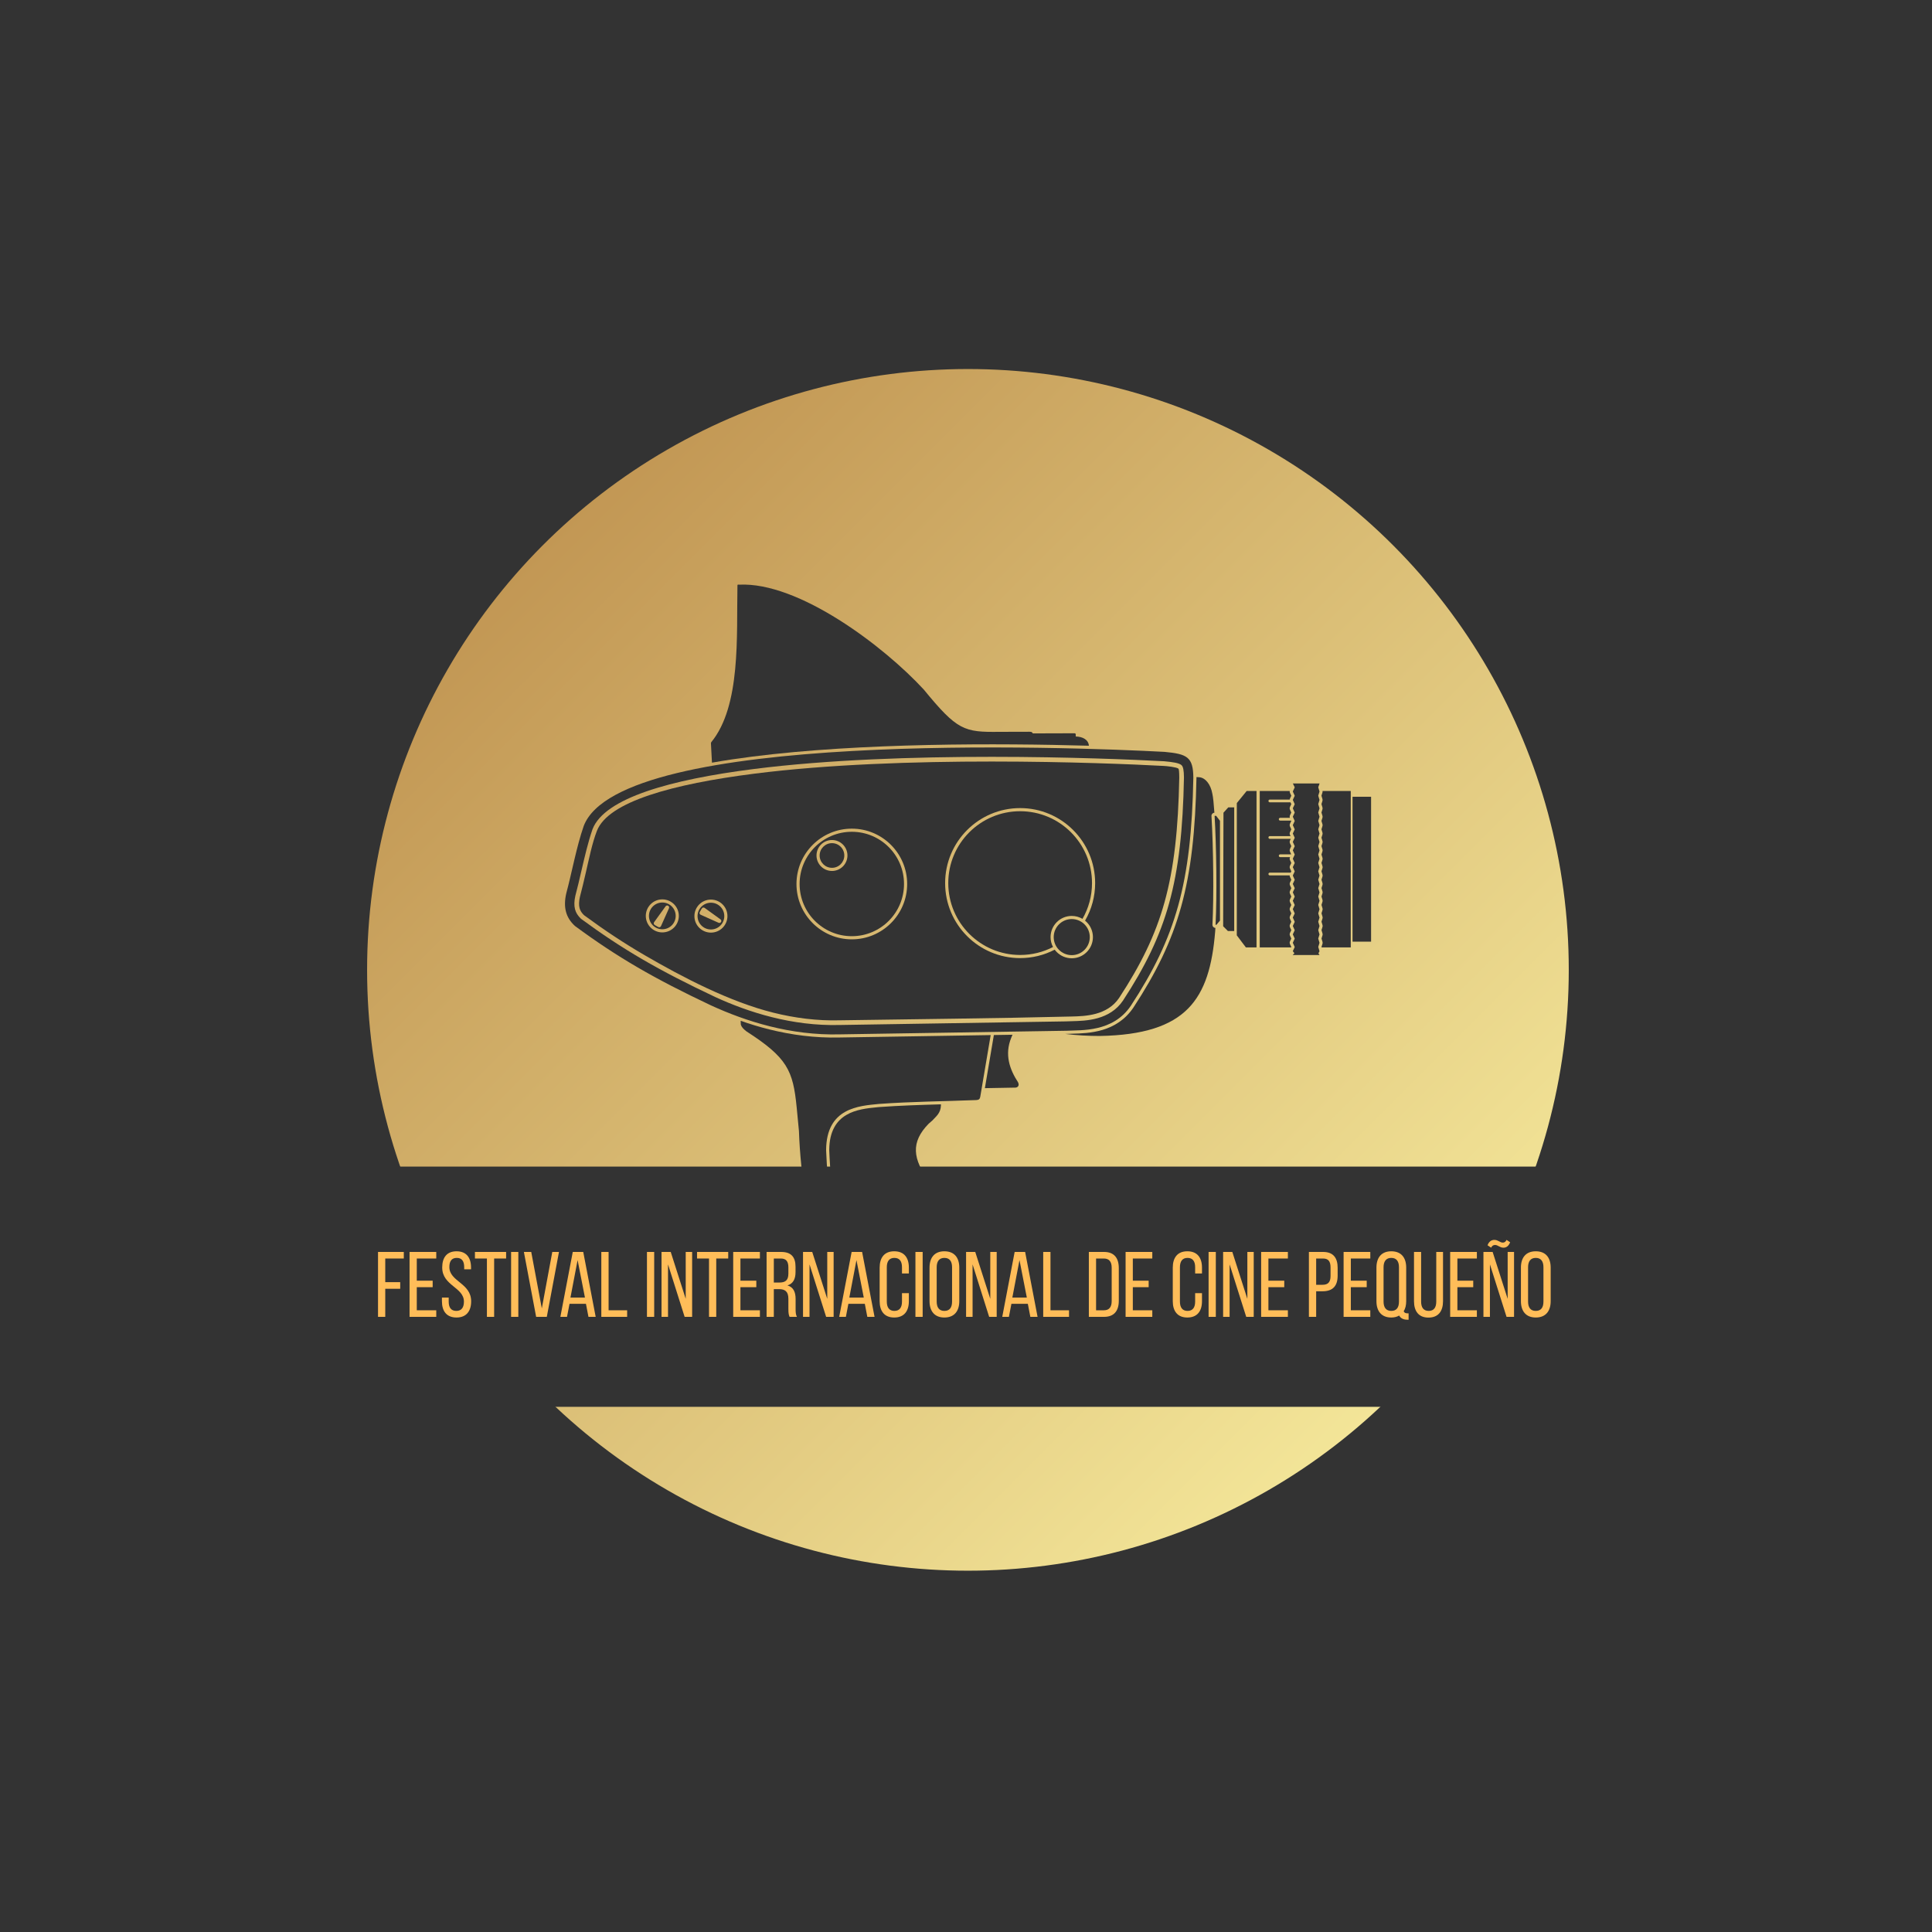 <?xml version="1.0" encoding="UTF-8" standalone="no" ?>
<!DOCTYPE svg PUBLIC "-//W3C//DTD SVG 1.1//EN" "http://www.w3.org/Graphics/SVG/1.1/DTD/svg11.dtd">
<svg xmlns="http://www.w3.org/2000/svg" xmlns:xlink="http://www.w3.org/1999/xlink" version="1.1" width="500" height="500" viewBox="0 0 500 500" xml:space="preserve">
<desc>Created with Fabric.js 3.6.3</desc>
<defs>
</defs>
<rect x="0" y="0" width="100%" height="100%" fill="#333333"></rect>
<g transform="matrix(3.308 0 0 3.308 250.5 251)"  >
<linearGradient id="SVGID_6251" gradientUnits="userSpaceOnUse" gradientTransform="matrix(1 0 0 1 -47.006 -47.006)"  x1="0" y1="0" x2="94.012" y2="94.012">
<stop offset="0%" style="stop-color:rgb(184,135,70);stop-opacity: 1"/>
<stop offset="100%" style="stop-color:rgb(253,245,166);stop-opacity: 1"/>
</linearGradient>
<circle style="stroke: none; stroke-width: 0; stroke-dasharray: none; stroke-linecap: butt; stroke-dashoffset: 0; stroke-linejoin: miter; stroke-miterlimit: 4; fill: url(#SVGID_6251); fill-rule: evenodd; opacity: 1;"  cx="0" cy="0" r="47.006" />
</g>
<g transform="matrix(0.053 0 0 0.053 250.5 251)"  >
<g style=""   >
		<g transform="matrix(1 0 0 1 -567.005 -419.33)"  >
<path style="stroke: none; stroke-width: 1; stroke-dasharray: none; stroke-linecap: butt; stroke-dashoffset: 0; stroke-linejoin: miter; stroke-miterlimit: 4; fill: rgb(51,51,51); fill-rule: evenodd; opacity: 1;"  transform=" translate(-1400.59, -1462.13)" d="M 1400.59 1207.22 c 140.78 0 254.91 114.13 254.91 254.91 c 0 140.78 -114.13 254.91 -254.91 254.91 c -140.78 0 -254.91 -114.13 -254.91 -254.91 c 0 -140.78 114.13 -254.91 254.91 -254.91 z m -96.86 40.17 c 41.72 0 75.54 33.82 75.54 75.54 c 0 41.72 -33.82 75.54 -75.54 75.54 c -41.72 0 -75.54 -33.82 -75.54 -75.54 c 0 -41.72 33.82 -75.54 75.54 -75.54 z" stroke-linecap="round" />
</g>
		<g transform="matrix(1 0 0 1 -433.457 -385.322)"  >
<path style="stroke: none; stroke-width: 1; stroke-dasharray: none; stroke-linecap: butt; stroke-dashoffset: 0; stroke-linejoin: miter; stroke-miterlimit: 4; fill: rgb(51,51,51); fill-rule: evenodd; opacity: 1;"  transform=" translate(-1534.138, -1496.138)" d="M 2927.98 817.02 c 110.63 10.26 139.24 25.63 140.28 125.14 c -9.75 517.96 -85.89 779.43 -305.35 1114.83 c -87.99 130.03 -241.08 117.96 -314.18 121.79 l -1106.7 17.65 c -241.69 6.17 -459.47 -63.66 -629.11 -141.48 c -277.45 -130.95 -457.6 -235.33 -664.18 -387.7 c -45.28 -41.35 -57.82 -92.45 -42.51 -159.19 c 28.83 -107.67 49.11 -224.73 85.57 -330.05 c 181.26 -467.78 2368.98 -385.94 2836.2 -360.98 z m 81.97 64.29 c -11.87 -9.88 -39.22 -14.29 -84.31 -18.52 l 0 0.01 c -295.17 -15.77 -1278.96 -54.33 -2004.48 38.01 c -406.09 51.68 -727.64 141.4 -786.66 293.71 l -0.02 -0.01 c -21.91 63.67 -38.26 134.25 -54.45 204.14 c -9.61 41.46 -19.16 82.69 -29.48 121.25 c -5.68 25.5 -6.31 47.28 -1.47 65.78 c 4.41 16.84 13.97 32.12 29.07 46.3 c 101.17 74.52 195.9 137.36 299.06 197.48 c 104.36 60.82 217.68 119.09 355.26 184.02 l -0.03 0.06 c 82.32 37.73 176.27 73.51 278.95 99.13 c 102.41 25.55 213.29 40.96 329.55 37.99 l 0.36 0 l 1105.08 -17.63 l 0 -0.03 c 6.94 -0.36 17.18 -0.62 28.3 -0.9 c 70.12 -1.77 184.97 -4.66 250.03 -100.61 c 107.12 -163.77 179.15 -309.02 225.34 -475.67 c 46.59 -168.08 67.6 -359.29 72.41 -613.98 c -0.4 -34.72 -3.63 -53.14 -12.52 -60.54 z" stroke-linecap="round" />
</g>
		<g transform="matrix(1 0 0 1 254.92 -423.67)"  >
<path style="stroke: none; stroke-width: 1; stroke-dasharray: none; stroke-linecap: butt; stroke-dashoffset: 0; stroke-linejoin: miter; stroke-miterlimit: 4; fill: rgb(51,51,51); fill-rule: evenodd; opacity: 1;"  transform=" translate(-2222.515, -1457.79)" d="M 2222.51 1106.85 c 193.82 0 350.94 157.12 350.94 350.94 c 0 63.56 -16.91 123.17 -46.46 174.59 c -15.38 -9.08 -33.32 -14.28 -52.47 -14.28 c -28.55 0 -54.41 11.58 -73.12 30.29 c -18.71 18.71 -30.29 44.57 -30.29 73.12 c 0 17.48 4.34 33.95 12 48.39 c -48.12 24.81 -102.72 38.83 -160.59 38.83 c -193.82 0 -350.94 -157.12 -350.94 -350.94 c 0 -193.82 157.12 -350.94 350.94 -350.94 z" stroke-linecap="round" />
</g>
		<g transform="matrix(1 0 0 1 -433.43 -385.289)"  >
<path style="stroke: none; stroke-width: 1; stroke-dasharray: none; stroke-linecap: butt; stroke-dashoffset: 0; stroke-linejoin: miter; stroke-miterlimit: 4; fill: rgb(51,51,51); fill-rule: evenodd; opacity: 1;"  transform=" translate(-1534.165, -1496.171)" d="M 2995.32 898.9 c -9.34 -7.77 -59 -12.77 -70.84 -13.21 c -294.71 -15.74 -1276.9 -54.26 -2000.44 37.83 c -397.76 50.63 -711.99 136.24 -767.94 278.68 c -22.89 58.09 -39.38 139.72 -53.71 201.57 c -9.72 41.98 -19.4 83.72 -29.66 122.06 c -4.7 21.53 -5.3 39.47 -1.47 54.11 c 3.19 12.19 10.34 23.57 21.71 34.48 c 100.08 73.65 193.79 135.79 295.74 195.2 c 187.78 109.43 416.93 228.08 628.17 280.78 c 105.36 26.29 215.43 40.43 324.07 37.36 c 377.43 -6.02 755.96 -9.08 1133.2 -18.55 c 65.59 -1.65 172.99 -4.36 231.48 -90.46 c 105.82 -161.8 176.9 -305.07 222.35 -469.03 c 46.04 -166.11 66.82 -355.5 71.6 -608.07 c -0.31 -27.16 -1.42 -40.4 -4.26 -42.76 z m -455.76 742.21 c 2.82 2.28 5.52 4.71 8.08 7.27 c 18.71 18.71 30.29 44.57 30.29 73.12 c 0 28.55 -11.58 54.41 -30.29 73.12 c -18.71 18.71 -44.57 30.29 -73.12 30.29 c -28.55 0 -54.41 -11.58 -73.12 -30.29 c -3.66 -3.66 -7.04 -7.59 -10.12 -11.75 c -26.37 13.6 -53.57 23.9 -82.43 30.88 c -27.83 6.73 -56.74 10.29 -86.34 10.29 c -101.14 0 -192.7 -41 -258.98 -107.28 c -66.28 -66.28 -107.28 -157.84 -107.28 -258.98 c 0 -101.14 41 -192.7 107.28 -258.98 c 66.28 -66.28 157.84 -107.28 258.98 -107.28 c 101.14 0 192.7 41 258.98 107.28 c 66.28 66.28 107.28 157.84 107.28 258.98 c 0 32.54 -4.28 64.16 -12.31 94.33 c -8.37 31.44 -20.7 60.8 -36.89 88.99 z m -1138.97 -449.21 c 74.62 0 142.18 30.25 191.08 79.15 c 48.9 48.9 79.15 116.46 79.15 191.08 c 0 74.62 -30.25 142.18 -79.15 191.08 c -48.9 48.9 -116.46 79.15 -191.08 79.15 c -74.62 0 -142.18 -30.25 -191.08 -79.15 c -48.9 -48.9 -79.15 -116.46 -79.15 -191.08 c 0 -74.62 30.25 -142.18 79.15 -191.08 c 48.9 -48.9 116.46 -79.15 191.08 -79.15 z m -687.97 346.37 c 22.27 0 42.43 9.03 57.03 23.62 c 14.59 14.6 23.62 34.76 23.62 57.03 c 0 22.27 -9.03 42.43 -23.62 57.03 c -14.6 14.59 -34.76 23.62 -57.03 23.62 c -22.27 0 -42.43 -9.03 -57.03 -23.62 c -14.59 -14.6 -23.62 -34.76 -23.62 -57.03 c 0 -22.27 9.03 -42.43 23.62 -57.03 c 14.6 -14.59 34.76 -23.62 57.03 -23.62 z m -237.35 -1.02 c 22.27 0 42.43 9.03 57.03 23.62 c 14.59 14.6 23.62 34.76 23.62 57.03 c 0 22.27 -9.03 42.43 -23.62 57.03 c -14.6 14.59 -34.76 23.62 -57.03 23.62 c -22.27 0 -42.43 -9.03 -57.03 -23.62 c -14.59 -14.6 -23.62 -34.76 -23.62 -57.03 c 0 -22.27 9.03 -42.43 23.62 -57.03 c 14.6 -14.59 34.76 -23.62 57.03 -23.62 z" stroke-linecap="round" />
</g>
		<g transform="matrix(1 0 0 1 506.915 -159.96)"  >
<path style="stroke: none; stroke-width: 1; stroke-dasharray: none; stroke-linecap: butt; stroke-dashoffset: 0; stroke-linejoin: miter; stroke-miterlimit: 4; fill: rgb(51,51,51); fill-rule: evenodd; opacity: 1;"  transform=" translate(-2474.51, -1721.5)" d="M 2474.51 1633.41 c 48.62 0 88.09 39.41 88.09 88.09 c 0 48.65 -39.44 88.09 -88.09 88.09 c -48.65 0 -88.09 -39.44 -88.09 -88.09 c 0 -24.33 9.86 -46.35 25.8 -62.29 c 15.94 -15.94 37.97 -25.8 62.29 -25.8 z" stroke-linecap="round" />
</g>
		<g transform="matrix(1 0 0 1 -663.865 -558.52)"  >
<path style="stroke: none; stroke-width: 1; stroke-dasharray: none; stroke-linecap: butt; stroke-dashoffset: 0; stroke-linejoin: miter; stroke-miterlimit: 4; fill: rgb(51,51,51); fill-rule: evenodd; opacity: 1;"  transform=" translate(-1303.73, -1322.94)" d="M 1346.32 1280.35 c -10.9 -10.9 -25.96 -17.64 -42.59 -17.64 c -16.63 0 -31.69 6.74 -42.59 17.64 c -10.9 10.9 -17.64 25.96 -17.64 42.59 c 0 16.63 6.74 31.69 17.64 42.59 c 10.9 10.9 25.96 17.64 42.59 17.64 c 16.63 0 31.69 -6.74 42.59 -17.64 c 10.9 -10.9 17.64 -25.96 17.64 -42.59 c 0 -16.63 -6.74 -31.69 -17.64 -42.59 z" stroke-linecap="round" />
</g>
		<g transform="matrix(1 0 0 1 -531.91 459.501)"  >
<path style="stroke: none; stroke-width: 1; stroke-dasharray: none; stroke-linecap: butt; stroke-dashoffset: 0; stroke-linejoin: miter; stroke-miterlimit: 4; fill: rgb(51,51,51); fill-rule: evenodd; opacity: 1;"  transform=" translate(-1435.685, -2340.961)" d="M 1296.21 2290.21 c 98.55 -18.93 187.08 -17.53 278.95 0 c 6.7 1.28 12.39 5.58 12.39 12.39 c 0 25.45 0 50.89 0 76.34 c 0 6.81 -5.69 11.17 -12.39 12.39 c -88.96 16.29 -185.42 21.05 -278.95 0 c -6.65 -1.5 -12.39 -5.58 -12.39 -12.39 c 0 -25.45 0 -50.89 0 -76.34 c 0 -6.82 5.7 -11.11 12.39 -12.39 z" stroke-linecap="round" />
</g>
		<g transform="matrix(1 0 0 1 -332.078 -1446.618)"  >
<path style="stroke: none; stroke-width: 1; stroke-dasharray: none; stroke-linecap: butt; stroke-dashoffset: 0; stroke-linejoin: miter; stroke-miterlimit: 4; fill: rgb(51,51,51); fill-rule: evenodd; opacity: 1;"  transform=" translate(-1635.517, -434.842)" d="M 717.68 869.69 l -4.92 -92.8 c -0.11 -2.09 0.11 -5.47 1.28 -6.89 c 146.06 -177.63 123.2 -521.24 128.04 -760.42 c 0.31 -6.37 -1.5 -11.25 7.86 -9.05 c 291.17 -14.7 706.88 300.44 902.11 512.22 c 163.68 199.68 196.21 208.64 369.85 206.43 c 44.2 -0.7 93.07 0.38 137.27 -0.33 c 12.39 -0.2 21.87 -1.08 24.96 7.94 l 0 0 c 67.32 -0.2 134.65 -0.4 201.97 -0.6 c 5.81 0.02 7.89 1.08 7.99 6.58 c 0 3.05 0 6.11 0 9.16 c 33.63 0.66 61.8 15.23 64.21 45.1 c -438.48 -12.4 -1110.4 -14.81 -1644.79 53.2 c -67.7 8.62 -133.22 18.39 -195.83 29.45 z" stroke-linecap="round" />
</g>
		<g transform="matrix(1 0 0 1 -499.38 1065.589)"  >
<path style="stroke: none; stroke-width: 1; stroke-dasharray: none; stroke-linecap: butt; stroke-dashoffset: 0; stroke-linejoin: miter; stroke-miterlimit: 4; fill: rgb(51,51,51); fill-rule: evenodd; opacity: 1;"  transform=" translate(-1468.215, -2947.049)" d="M 857.79 2130.18 l 0.78 18.29 c 5.03 15.46 14.47 22.66 27.18 33.13 c 200.17 128.63 227.84 191.27 245.51 370.39 c 3.73 38.83 7.46 77.66 11.19 116.5 c 16.07 457.55 152.07 814.58 291.5 1071.1 c 10.18 22.41 20.93 24.48 37.57 24.33 c 133.25 -2.22 266.51 -4.45 399.76 -6.67 c 16.91 -0.05 33.5 -9.28 30.68 -22.68 c -1.98 -12.83 -3.95 -25.65 -5.93 -38.48 c -35.74 14.95 -89.08 13.9 -133.62 15.65 c -347.65 22.98 -315.48 -156.25 -375.08 -287.66 c -77.82 -235.63 -105.84 -491.73 -112.24 -662.44 c 1.07 -208.13 162.31 -215.84 257.54 -225.52 c 158.48 -11.54 317.67 -12.63 476.5 -18.94 c 11.16 -0.88 16.38 -4.39 18.42 -14.97 l 51.1 -302.28 l -736.29 11.74 c -122.37 3.13 -238.57 -12.96 -345.58 -39.66 c -48.29 -12.05 -94.71 -26.26 -139 -41.84 z" stroke-linecap="round" />
</g>
		<g transform="matrix(1 0 0 1 -375.87 1236.728)"  >
<path style="stroke: none; stroke-width: 1; stroke-dasharray: none; stroke-linecap: butt; stroke-dashoffset: 0; stroke-linejoin: miter; stroke-miterlimit: 4; fill: rgb(51,51,51); fill-rule: evenodd; opacity: 1;"  transform=" translate(-1591.725, -3118.188)" d="M 1835.57 2538.02 l 0.17 4.51 c -0.87 39.39 -24.64 55.03 -41.16 73.74 c -6.29 5.53 -12.58 11.05 -18.86 16.58 c -86.84 88.76 -81.26 171.38 6.86 286.39 c 5.53 5.33 11.05 10.67 16.58 16.01 c 32.8 34.31 24.29 61.57 0 86.89 c -6.28 6.68 -12.56 13.36 -18.84 20.03 c -78.96 73.09 -33.26 180.88 24.32 234.69 c 4.16 3.94 8.33 7.89 12.49 11.83 c 26.2 31.1 18.38 56.92 0 74.28 c -4.6 4.82 -9.2 9.64 -13.8 14.46 c -73.91 83.81 -18.96 182.64 58.79 238.4 c 19.27 17.26 26.13 41.75 30.96 65.21 c -1.32 0.26 -2.57 0.68 -3.73 1.24 c -27.63 11.25 -68.36 12.41 -105.95 13.49 c -7.61 0.22 -15.11 0.43 -21.58 0.69 c -189.94 9.78 -277.4 -12.64 -332.03 -196.6 c -8.18 -27.54 -16.37 -55.12 -28.11 -81.21 c -33.85 -102.61 -58.18 -209.04 -75.36 -310.45 c -22.04 -130.09 -32.38 -251.87 -35.95 -346.93 c 1.17 -186.11 142.07 -199.96 232.76 -208.87 c 0.89 -0.09 10.59 -1.06 10.59 -1.03 c 101.03 -7.36 201.45 -10.46 301.85 -13.36 z" stroke-linecap="round" />
</g>
		<g transform="matrix(1 0 0 1 165.21 447.22)"  >
<path style="stroke: none; stroke-width: 1; stroke-dasharray: none; stroke-linecap: butt; stroke-dashoffset: 0; stroke-linejoin: miter; stroke-miterlimit: 4; fill: rgb(51,51,51); fill-rule: evenodd; opacity: 1;"  transform=" translate(-2132.805, -2328.68)" d="M 2050.36 2459.11 l 149.21 -2.7 c 11.1 -0.56 20.75 -9.78 12.71 -26.05 c -40.31 -62.07 -67.18 -134.7 -33.03 -217.9 l 5.99 -14.22 l -91.28 1.46 c 0.01 0.91 -0.05 1.83 -0.21 2.76 l -43.39 256.66 z" stroke-linecap="round" />
</g>
		<g transform="matrix(1 0 0 1 1217.575 -486.08)"  >
<path style="stroke: none; stroke-width: 1; stroke-dasharray: none; stroke-linecap: butt; stroke-dashoffset: 0; stroke-linejoin: miter; stroke-miterlimit: 4; fill: rgb(51,51,51); fill-rule: evenodd; opacity: 1;"  transform=" translate(-3185.17, -1395.38)" d="M 3198.28 1153.52 l -18.61 -24.15 l -7.61 0 c 8.8 145.05 12.12 387.41 4.76 532.02 l 4.12 0 l 17.34 -20.49 l 0 -487.37 z" stroke-linecap="round" />
</g>
		<g transform="matrix(1 0 0 1 841.245 -309.312)"  >
<path style="stroke: none; stroke-width: 1; stroke-dasharray: none; stroke-linecap: butt; stroke-dashoffset: 0; stroke-linejoin: miter; stroke-miterlimit: 4; fill: rgb(51,51,51); fill-rule: evenodd; opacity: 1;"  transform=" translate(-2808.84, -1572.148)" d="M 2441.69 2194.15 c 54.96 6.78 115.96 10.33 170.33 10.15 c 424.43 -7.82 535.55 -178.74 562.82 -509.99 c 0.4 -5.67 0.79 -11.57 1.15 -17.67 c -8.4 -0.46 -14.85 -7.62 -14.43 -16.03 c 3.54 -69.64 4.61 -161.77 3.78 -254.63 c -0.89 -99.16 -3.95 -199.59 -8.48 -274.66 c -0.08 -0.64 -0.12 -1.29 -0.12 -1.95 c 0 -8.13 6.34 -14.79 14.35 -15.29 c -2.91 -43.64 -6.35 -76.82 -10.15 -93.31 c -7.87 -44.55 -33.52 -77.55 -63.9 -80.04 c -4.54 -0.05 -9.05 -0.34 -13.55 -0.74 c 0.01 0.68 0.02 1.37 0.03 2.06 l 0 0.36 c -4.9 260.34 -26.53 456.38 -74.57 629.7 c -48.17 173.79 -122.68 324.3 -233.23 493.26 l -0.12 0.18 c -82.64 122.13 -217.28 125.52 -299.46 127.59 c -9.44 0.24 -18.14 0.46 -26.63 0.9 l -0.54 0 l -7.27 0.12 z" stroke-linecap="round" />
</g>
		<g transform="matrix(1 0 0 1 1651.46 -491.46)"  >
<path style="stroke: none; stroke-width: 1; stroke-dasharray: none; stroke-linecap: butt; stroke-dashoffset: 0; stroke-linejoin: miter; stroke-miterlimit: 4; fill: rgb(51,51,51); fill-rule: evenodd; opacity: 1;"  transform=" translate(-3619.055, -1390)" d="M 3554.29 971.25 l 130.37 0 c -2.15 6.22 -4.3 12.44 -6.45 18.66 c 2.05 6.96 4.11 13.91 6.16 20.87 c -2.05 6.72 -4.11 13.44 -6.16 20.16 c 2.05 6.96 4.11 13.91 6.16 20.87 c -2.05 6.72 -4.11 13.44 -6.16 20.16 c 2.05 6.96 4.11 13.91 6.16 20.87 c -2.05 6.72 -4.11 13.44 -6.16 20.16 c 2.05 6.96 4.11 13.91 6.16 20.87 c -2.05 6.72 -4.11 13.44 -6.16 20.16 c 2.05 6.96 4.11 13.91 6.16 20.87 c -2.05 6.72 -4.11 13.44 -6.16 20.16 c 2.05 6.96 4.11 13.91 6.16 20.87 c -2.05 6.72 -4.11 13.44 -6.16 20.16 c 2.05 6.96 4.11 13.91 6.16 20.87 c -2.05 6.72 -4.11 13.44 -6.16 20.16 c 2.05 6.96 4.11 13.91 6.16 20.87 c -2.05 6.72 -4.11 13.44 -6.16 20.16 c 2.05 6.96 4.11 13.91 6.16 20.87 c -2.05 6.72 -4.11 13.44 -6.16 20.16 c 2.05 6.96 4.11 13.91 6.16 20.87 c -2.05 6.72 -4.11 13.44 -6.16 20.16 c 2.05 6.96 4.11 13.91 6.16 20.87 c -2.05 6.72 -4.11 13.44 -6.16 20.16 c 2.05 6.96 4.11 13.91 6.16 20.87 c -2.05 6.72 -4.11 13.44 -6.16 20.16 c 2.05 6.96 4.11 13.91 6.16 20.87 c -2.05 6.72 -4.11 13.44 -6.16 20.16 c 2.05 6.96 4.11 13.91 6.16 20.87 c -2.05 6.72 -4.11 13.44 -6.16 20.16 c 2.05 6.96 4.11 13.91 6.16 20.87 c -2.05 6.72 -4.11 13.44 -6.16 20.16 c 2.05 6.96 4.11 13.91 6.16 20.87 c -2.05 6.72 -4.11 13.44 -6.16 20.16 c 2.05 6.96 4.11 13.91 6.16 20.87 c -2.05 6.72 -4.11 13.44 -6.16 20.16 c 2.05 6.96 4.11 13.91 6.16 20.87 c -2.05 6.72 -4.11 13.44 -6.16 20.16 c 2.05 6.96 4.11 13.91 6.16 20.87 c -2.05 6.72 -4.11 13.44 -6.16 20.16 c 2.05 6.96 4.11 13.91 6.16 20.87 c -1.76 3.29 -3.53 6.58 -5.29 9.87 c 1.71 2.84 3.42 5.68 5.13 8.53 l -130.76 0 l 8.38 -8.62 c -2.61 -3.38 -5.22 -6.76 -7.83 -10.13 c 3.12 -6.72 6.23 -13.44 9.35 -20.16 c -3.12 -6.96 -6.23 -13.91 -9.35 -20.87 c 3.12 -6.72 6.23 -13.44 9.35 -20.16 c -3.12 -6.96 -6.23 -13.91 -9.35 -20.87 c 3.12 -6.72 6.23 -13.44 9.35 -20.16 c -3.12 -6.96 -6.23 -13.91 -9.35 -20.87 c 3.12 -6.72 6.23 -13.44 9.35 -20.16 c -3.12 -6.96 -6.23 -13.91 -9.35 -20.87 c 3.12 -6.72 6.23 -13.44 9.35 -20.16 c -3.12 -6.96 -6.23 -13.91 -9.35 -20.87 c 3.12 -6.72 6.23 -13.44 9.35 -20.16 c -3.12 -6.96 -6.23 -13.91 -9.35 -20.87 c 3.12 -6.72 6.23 -13.44 9.35 -20.16 c -3.12 -6.96 -6.23 -13.91 -9.35 -20.87 c 3.12 -6.72 6.23 -13.44 9.35 -20.16 c -3.12 -6.96 -6.23 -13.91 -9.35 -20.87 c 3.12 -6.72 6.23 -13.44 9.35 -20.16 c -3.12 -6.96 -6.23 -13.91 -9.35 -20.87 c 3.12 -6.72 6.23 -13.44 9.35 -20.16 c -3.12 -6.96 -6.23 -13.91 -9.35 -20.87 c 3.12 -6.72 6.23 -13.44 9.35 -20.16 c -3.12 -6.96 -6.23 -13.91 -9.35 -20.87 c 3.12 -6.72 6.23 -13.44 9.35 -20.16 c -3.12 -6.96 -6.23 -13.91 -9.35 -20.87 c 3.12 -6.72 6.23 -13.44 9.35 -20.16 c -3.12 -6.96 -6.23 -13.91 -9.35 -20.87 c 3.12 -6.72 6.23 -13.44 9.35 -20.16 c -3.12 -6.96 -6.23 -13.91 -9.35 -20.87 c 3.12 -6.72 6.23 -13.44 9.35 -20.16 c -3.12 -6.96 -6.23 -13.91 -9.35 -20.87 c 3.12 -6.72 6.23 -13.44 9.35 -20.16 c -3.12 -6.96 -6.23 -13.91 -9.35 -20.87 c 3.12 -6.72 6.23 -13.44 9.35 -20.16 c -3.12 -6.96 -6.23 -13.91 -9.35 -20.87 c 3.12 -6.72 6.23 -13.44 9.35 -20.16 c -3.12 -6.96 -6.23 -13.91 -9.35 -20.87 c 3.12 -6.72 6.23 -13.44 9.35 -20.16 c -3.12 -6.96 -6.23 -13.91 -9.35 -20.87 c 3.12 -6.72 6.23 -13.44 9.35 -20.16 c -3.02 -7.46 -6.04 -11.56 -9.06 -19.02 z" stroke-linecap="round" />
</g>
		<g transform="matrix(1 0 0 1 1361.03 -491.51)"  >
<polygon style="stroke: none; stroke-width: 1; stroke-dasharray: none; stroke-linecap: butt; stroke-dashoffset: 0; stroke-linejoin: miter; stroke-miterlimit: 4; fill: rgb(51,51,51); fill-rule: evenodd; opacity: 1;"  points="-48.035,-323 -0.025,-381.9 48.145,-381.9 48.145,381.9 -3.765,381.9 -48.145,322.95 " />
</g>
		<g transform="matrix(1 0 0 1 1273.24 -491.51)"  >
<polygon style="stroke: none; stroke-width: 1; stroke-dasharray: none; stroke-linecap: butt; stroke-dashoffset: 0; stroke-linejoin: miter; stroke-miterlimit: 4; fill: rgb(51,51,51); fill-rule: evenodd; opacity: 1;"  points="-25.415,-276 -2.035,-301.88 26.965,-301.88 26.965,301.88 -3.735,301.88 -26.965,278.63 " />
</g>
		<g transform="matrix(1 0 0 1 1797.86 -491.51)"  >
<path style="stroke: none; stroke-width: 1; stroke-dasharray: none; stroke-linecap: butt; stroke-dashoffset: 0; stroke-linejoin: miter; stroke-miterlimit: 4; fill: rgb(51,51,51); fill-rule: evenodd; opacity: 1;"  transform=" translate(-3765.455, -1389.95)" d="M 3699.41 1008.05 l 137.52 0 l 0 763.8 l -142.05 0 l -0.72 -2.43 l 4.56 -14.93 c 1.09 -2.97 1.27 -6.3 0.31 -9.57 l -4.88 -16.52 l 4.56 -14.93 c 1.09 -2.97 1.27 -6.3 0.31 -9.57 l -4.88 -16.52 l 4.56 -14.93 c 1.09 -2.97 1.27 -6.3 0.31 -9.57 l -4.88 -16.52 l 4.56 -14.93 c 1.09 -2.97 1.27 -6.3 0.31 -9.57 l -4.88 -16.52 l 4.56 -14.93 c 1.09 -2.97 1.27 -6.3 0.31 -9.57 l -4.88 -16.52 l 4.56 -14.93 c 1.09 -2.97 1.27 -6.3 0.31 -9.57 l -4.88 -16.52 l 4.56 -14.93 c 1.09 -2.97 1.27 -6.3 0.31 -9.57 l -4.88 -16.52 l 4.56 -14.93 c 1.09 -2.97 1.27 -6.3 0.31 -9.57 l -4.88 -16.52 l 4.56 -14.93 c 1.09 -2.97 1.27 -6.3 0.31 -9.57 l -4.88 -16.52 l 4.56 -14.93 c 1.09 -2.97 1.27 -6.3 0.31 -9.57 l -4.88 -16.52 l 4.56 -14.93 c 1.09 -2.97 1.27 -6.3 0.31 -9.57 l -4.88 -16.52 l 4.56 -14.93 c 1.09 -2.97 1.27 -6.3 0.31 -9.57 l -4.88 -16.52 l 4.56 -14.93 c 1.09 -2.97 1.27 -6.3 0.31 -9.57 l -4.88 -16.52 l 4.56 -14.93 c 1.09 -2.97 1.27 -6.3 0.31 -9.57 l -4.88 -16.52 l 4.56 -14.93 c 1.09 -2.97 1.27 -6.3 0.31 -9.57 l -4.88 -16.52 l 4.56 -14.93 c 1.09 -2.97 1.27 -6.3 0.31 -9.57 l -4.88 -16.52 l 4.56 -14.93 c 1.09 -2.97 1.27 -6.3 0.31 -9.57 l -4.88 -16.52 l 4.56 -14.93 c 1.09 -2.97 1.27 -6.3 0.31 -9.57 l -4.88 -16.52 l 4.56 -14.93 c 0.92 -2.49 1.19 -5.24 0.69 -7.99 z" stroke-linecap="round" />
</g>
		<g transform="matrix(1 0 0 1 1923.3 -491.505)"  >
<rect style="stroke: none; stroke-width: 1; stroke-dasharray: none; stroke-linecap: butt; stroke-dashoffset: 0; stroke-linejoin: miter; stroke-miterlimit: 4; fill: rgb(51,51,51); fill-rule: evenodd; opacity: 1;"  x="-45.285" y="-353.755" rx="0" ry="0" width="90.57" height="707.51" />
</g>
		<g transform="matrix(1 0 0 1 -1492.325 -263.56)"  >
<path style="stroke: none; stroke-width: 1; stroke-dasharray: none; stroke-linecap: butt; stroke-dashoffset: 0; stroke-linejoin: miter; stroke-miterlimit: 4; fill: rgb(51,51,51); fill-rule: evenodd; opacity: 1;"  transform=" translate(-475.27, -1617.9)" d="M 475.27 1552.57 c 36.08 0 65.33 29.25 65.33 65.33 c 0 36.08 -29.25 65.33 -65.33 65.33 c -36.08 0 -65.33 -29.25 -65.33 -65.33 c 0 -36.08 29.25 -65.33 65.33 -65.33 z m 28.59 15.82 l 0 0 c 4.28 2.47 5.99 7.73 3.96 12.25 l -39.09 87.29 c -1.15 2.57 -3.13 4.35 -5.81 5.21 c -1.06 0.34 -2.11 0.51 -3.14 0.49 c -1.88 -0.52 -3.75 -1.15 -5.6 -1.88 l -15.01 -8.66 c -1.55 -1.24 -3.03 -2.54 -4.42 -3.91 c -0.53 -0.89 -0.91 -1.88 -1.14 -2.97 c -0.59 -2.76 -0.04 -5.35 1.61 -7.64 l 56.05 -77.5 c 2.9 -4.01 8.31 -5.16 12.59 -2.69 z" stroke-linecap="round" />
</g>
		<g transform="matrix(1 0 0 1 -1254.975 -262.54)"  >
<path style="stroke: none; stroke-width: 1; stroke-dasharray: none; stroke-linecap: butt; stroke-dashoffset: 0; stroke-linejoin: miter; stroke-miterlimit: 4; fill: rgb(51,51,51); fill-rule: evenodd; opacity: 1;"  transform=" translate(-712.62, -1618.92)" d="M 712.62 1553.59 c 36.08 0 65.33 29.25 65.33 65.33 c 0 36.08 -29.25 65.33 -65.33 65.33 c -36.08 0 -65.33 -29.25 -65.33 -65.33 c 0 -36.08 29.25 -65.33 65.33 -65.33 z m 49.52 93.92 l 0 0 c -2.47 4.28 -7.73 5.99 -12.25 3.96 l -87.29 -39.09 c -2.57 -1.15 -4.35 -3.13 -5.21 -5.81 c -0.34 -1.06 -0.51 -2.11 -0.49 -3.14 c 0.52 -1.88 1.15 -3.75 1.88 -5.6 l 8.66 -15.01 c 1.24 -1.55 2.54 -3.03 3.91 -4.42 c 0.89 -0.53 1.88 -0.91 2.97 -1.14 c 2.76 -0.59 5.35 -0.04 7.64 1.61 l 77.5 56.05 c 4.01 2.9 5.16 8.31 2.69 12.59 z" stroke-linecap="round" />
</g>
		<g transform="matrix(1 0 0 1 1501.945 -491.455)"  >
<path style="stroke: none; stroke-width: 1; stroke-dasharray: none; stroke-linecap: butt; stroke-dashoffset: 0; stroke-linejoin: miter; stroke-miterlimit: 4; fill: rgb(51,51,51); fill-rule: evenodd; opacity: 1;"  transform=" translate(-3469.54, -1390.005)" d="M 3392.51 1008.05 l 146.41 0 c -0.45 2.82 -0.11 5.8 1.14 8.6 l 6.5 14.51 l -6.44 13.89 l 0.02 0.01 c -0.71 1.54 -1.16 3.19 -1.33 4.89 l -97.08 0 c -3.69 0 -6.72 3.02 -6.72 6.72 l 0 0 c 0 3.69 3.02 6.72 6.72 6.72 l 100.89 0 l 3.94 8.8 l -6.44 13.89 l 0.02 0.01 c -1.78 3.86 -1.95 8.43 -0.08 12.62 l 6.5 14.51 l -6.44 13.89 l 0.02 0.01 c -1.69 3.67 -1.93 7.99 -0.33 12.01 l -47.42 0 c -3.69 0 -6.72 3.02 -6.72 6.72 l 0 0 c 0 3.69 3.02 6.72 6.72 6.72 l 53.42 0 l 0.75 1.68 l -6.44 13.89 l 0.02 0.01 c -1.78 3.86 -1.95 8.43 -0.08 12.62 l 6.5 14.51 l -6.44 13.89 l 0.02 0.01 c -1.78 3.86 -1.95 8.43 -0.08 12.62 l 2.92 6.51 l -101.25 0 c -3.69 0 -6.72 3.02 -6.72 6.72 l 0 0 c 0 3.69 3.02 6.72 6.72 6.72 l 102.31 0 l -3.92 8.45 l 0.02 0.01 c -1.78 3.86 -1.95 8.43 -0.08 12.62 l 6.5 14.51 l -6.44 13.89 l 0.02 0.01 c -1.78 3.86 -1.95 8.43 -0.08 12.62 l 6.11 13.63 l -53.78 0 c -3.69 0 -6.72 3.02 -6.72 6.72 l 0 0 c 0 3.69 3.02 6.72 6.72 6.72 l 48.35 0 l -0.62 1.34 l 0.02 0.01 c -1.78 3.86 -1.95 8.43 -0.08 12.62 l 6.5 14.51 l -6.44 13.89 l 0.02 0.01 c -1.78 3.86 -1.95 8.43 -0.08 12.62 l 6.5 14.51 l -2.89 6.24 l -101.94 0 c -3.69 0 -6.72 3.02 -6.72 6.72 l 0 0 c 0 3.69 3.02 6.72 6.72 6.72 l 97.02 0 c -0.09 2.28 0.32 4.62 1.32 6.84 l 6.5 14.51 l -6.44 13.89 l 0.02 0.01 c -1.78 3.86 -1.95 8.43 -0.08 12.62 l 6.5 14.51 l -6.44 13.89 l 0.02 0.01 c -1.78 3.86 -1.95 8.43 -0.08 12.62 l 6.5 14.51 l -6.44 13.89 l 0.02 0.01 c -1.78 3.86 -1.95 8.43 -0.08 12.62 l 6.5 14.51 l -6.44 13.89 l 0.02 0.01 c -1.78 3.86 -1.95 8.43 -0.08 12.62 l 6.5 14.51 l -6.44 13.89 l 0.02 0.01 c -1.78 3.86 -1.95 8.43 -0.08 12.62 l 6.5 14.51 l -6.44 13.89 l 0.02 0.01 c -1.78 3.86 -1.95 8.43 -0.08 12.62 l 6.5 14.51 l -6.44 13.89 l 0.02 0.01 c -1.78 3.86 -1.95 8.43 -0.08 12.62 l 6.5 14.51 l -6.44 13.89 l 0.02 0.01 c -1.78 3.86 -1.95 8.43 -0.08 12.62 l 6.5 14.51 l -1.04 2.25 l -153.01 0 l 0 -763.8 z" stroke-linecap="round" />
</g>
</g>
</g>
<g transform="matrix(0.482 0 0 0.079 250.5 333)"  >
<rect style="stroke: none; stroke-width: 1; stroke-dasharray: none; stroke-linecap: butt; stroke-dashoffset: 0; stroke-linejoin: miter; stroke-miterlimit: 4; fill: rgb(51,51,51); fill-rule: evenodd; opacity: 1;"  x="-393.5" y="-393.5" rx="0" ry="0" width="787" height="787" />
</g>
<g transform="matrix(1 0 0 1 249.503 333.261)" style=""  ><path fill="#ffbd59" opacity="1" d="M-149.80-1.44L-149.80-7.56L-145.00-7.56L-145.00-9.26L-151.67-9.26L-151.67 7.54L-149.80 7.54L-149.80 0.27L-145.93 0.27L-145.93-1.44Z"/><path fill="#ffbd59" opacity="1" d="M-141.64-1.82L-141.64-7.56L-136.60-7.56L-136.60-9.26L-143.51-9.26L-143.51 7.54L-136.60 7.54L-136.60 5.84L-141.64 5.84L-141.64-0.14L-137.53-0.14L-137.53-1.82Z"/><path fill="#ffbd59" opacity="1" d="M-131.34-9.43C-133.86-9.43-135.06-7.82-135.06-5.23C-135.06-0.50-129.44-0.14-129.44 3.60C-129.44 5.12-130.07 6.00-131.41 6.00C-132.76 6.00-133.38 5.12-133.38 3.60L-133.38 2.55L-135.13 2.55L-135.13 3.51C-135.13 6.05-133.93 7.71-131.36 7.71C-128.80 7.71-127.57 6.05-127.57 3.51C-127.57-1.22-133.21-1.58-133.21-5.35C-133.21-6.84-132.64-7.72-131.29-7.72C-129.95-7.72-129.37-6.84-129.37-5.32L-129.37-4.77L-127.60-4.77L-127.60-5.23C-127.60-7.77-128.80-9.43-131.34-9.43Z"/><path fill="#ffbd59" opacity="1" d="M-121.62 7.54L-121.62-7.56L-118.52-7.56L-118.52-9.26L-126.59-9.26L-126.59-7.56L-123.49-7.56L-123.49 7.54Z"/><path fill="#ffbd59" opacity="1" d="M-117.23-9.26L-117.23 7.54L-115.36 7.54L-115.36-9.26Z"/><path fill="#ffbd59" opacity="1" d="M-113.92-9.26L-110.75 7.54L-107.99 7.54L-104.84-9.26L-106.57-9.26L-109.28 5.36L-112.02-9.26Z"/><path fill="#ffbd59" opacity="1" d="M-97.86 4.16L-97.21 7.54L-95.34 7.54L-98.56-9.26L-101.27-9.26L-104.48 7.54L-102.76 7.54L-102.11 4.16ZM-100.02-7.15L-98.12 2.55L-101.87 2.55Z"/><path fill="#ffbd59" opacity="1" d="M-87.20 7.54L-87.20 5.84L-92.00 5.84L-92.00-9.26L-93.88-9.26L-93.88 7.54Z"/><path fill="#ffbd59" opacity="1" d=""/><path fill="#ffbd59" opacity="1" d="M-82.07-9.26L-82.07 7.54L-80.20 7.54L-80.20-9.26Z"/><path fill="#ffbd59" opacity="1" d="M-76.62-6.04L-72.32 7.54L-70.38 7.54L-70.38-9.26L-72.04-9.26L-72.04 2.88L-75.92-9.26L-78.30-9.26L-78.30 7.54L-76.62 7.54Z"/><path fill="#ffbd59" opacity="1" d="M-64.14 7.54L-64.14-7.56L-61.04-7.56L-61.04-9.26L-69.11-9.26L-69.11-7.56L-66.01-7.56L-66.01 7.54Z"/><path fill="#ffbd59" opacity="1" d="M-57.88-1.82L-57.88-7.56L-52.84-7.56L-52.84-9.26L-59.75-9.26L-59.75 7.54L-52.84 7.54L-52.84 5.84L-57.88 5.84L-57.88-0.14L-53.77-0.14L-53.77-1.82Z"/><path fill="#ffbd59" opacity="1" d="M-51.11-9.26L-51.11 7.54L-49.24 7.54L-49.24 0.36L-47.92 0.36C-46.36 0.36-45.47 0.96-45.47 2.86L-45.47 5.50C-45.47 6.63-45.37 7.06-45.16 7.54L-43.26 7.54C-43.57 6.96-43.60 6.27-43.60 5.52L-43.60 2.91C-43.60 1.11-44.17-0.14-45.71-0.60C-44.27-1.05-43.62-2.20-43.62-4.05L-43.62-5.42C-43.62-7.92-44.72-9.26-47.36-9.26ZM-49.24-1.34L-49.24-7.56L-47.41-7.56C-46.02-7.56-45.47-6.76-45.47-5.25L-45.47-3.64C-45.47-1.82-46.36-1.34-47.84-1.34Z"/><path fill="#ffbd59" opacity="1" d="M-40.00-6.04L-35.70 7.54L-33.76 7.54L-33.76-9.26L-35.41-9.26L-35.41 2.88L-39.30-9.26L-41.68-9.26L-41.68 7.54L-40.00 7.54Z"/><path fill="#ffbd59" opacity="1" d="M-25.69 4.16L-25.04 7.54L-23.17 7.54L-26.39-9.26L-29.10-9.26L-32.32 7.54L-30.59 7.54L-29.94 4.16ZM-27.85-7.15L-25.96 2.55L-29.70 2.55Z"/><path fill="#ffbd59" opacity="1" d="M-18.08-9.43C-20.65-9.43-21.85-7.75-21.85-5.20L-21.85 3.48C-21.85 6.03-20.65 7.71-18.08 7.71C-15.49 7.71-14.29 6.03-14.29 3.48L-14.29 1.40L-16.07 1.40L-16.07 3.58C-16.07 5.09-16.67 6.00-18.04 6.00C-19.38 6.00-20.00 5.09-20.00 3.58L-20.00-5.30C-20.00-6.81-19.38-7.72-18.04-7.72C-16.67-7.72-16.07-6.81-16.07-5.30L-16.07-3.69L-14.29-3.69L-14.29-5.20C-14.29-7.75-15.49-9.43-18.08-9.43Z"/><path fill="#ffbd59" opacity="1" d="M-12.59-9.26L-12.59 7.54L-10.72 7.54L-10.72-9.26Z"/><path fill="#ffbd59" opacity="1" d="M-8.94 3.48C-8.94 6.03-7.67 7.71-5.10 7.71C-2.51 7.71-1.24 6.03-1.24 3.48L-1.24-5.20C-1.24-7.77-2.51-9.43-5.10-9.43C-7.67-9.43-8.94-7.77-8.94-5.20ZM-7.09-5.30C-7.09-6.81-6.44-7.72-5.10-7.72C-3.73-7.72-3.11-6.81-3.11-5.30L-3.11 3.58C-3.11 5.12-3.73 6.00-5.10 6.00C-6.44 6.00-7.09 5.12-7.09 3.58Z"/><path fill="#ffbd59" opacity="1" d="M2.20-6.04L6.49 7.54L8.44 7.54L8.44-9.26L6.78-9.26L6.78 2.88L2.89-9.26L0.52-9.26L0.52 7.54L2.20 7.54Z"/><path fill="#ffbd59" opacity="1" d="M16.50 4.16L17.15 7.54L19.02 7.54L15.80-9.26L13.09-9.26L9.88 7.54L11.60 7.54L12.25 4.16ZM14.34-7.15L16.24 2.55L12.49 2.55Z"/><path fill="#ffbd59" opacity="1" d="M27.16 7.54L27.16 5.84L22.36 5.84L22.36-9.26L20.48-9.26L20.48 7.54Z"/><path fill="#ffbd59" opacity="1" d=""/><path fill="#ffbd59" opacity="1" d="M32.29-9.26L32.29 7.54L36.23 7.54C38.84 7.54 40.04 5.96 40.04 3.39L40.04-5.08C40.04-7.68 38.84-9.26 36.23-9.26ZM34.16 5.84L34.16-7.56L36.18-7.56C37.55-7.56 38.20-6.72 38.20-5.18L38.20 3.46C38.20 5.00 37.55 5.84 36.20 5.84Z"/><path fill="#ffbd59" opacity="1" d="M43.67-1.82L43.67-7.56L48.71-7.56L48.71-9.26L41.80-9.26L41.80 7.54L48.71 7.54L48.71 5.84L43.67 5.84L43.67-0.14L47.77-0.14L47.77-1.82Z"/><path fill="#ffbd59" opacity="1" d=""/><path fill="#ffbd59" opacity="1" d="M57.78-9.43C55.21-9.43 54.01-7.75 54.01-5.20L54.01 3.48C54.01 6.03 55.21 7.71 57.78 7.71C60.37 7.71 61.57 6.03 61.57 3.48L61.57 1.40L59.80 1.40L59.80 3.58C59.80 5.09 59.20 6.00 57.83 6.00C56.48 6.00 55.86 5.09 55.86 3.58L55.86-5.30C55.86-6.81 56.48-7.72 57.83-7.72C59.20-7.72 59.80-6.81 59.80-5.30L59.80-3.69L61.57-3.69L61.57-5.20C61.57-7.75 60.37-9.43 57.78-9.43Z"/><path fill="#ffbd59" opacity="1" d="M63.28-9.26L63.28 7.54L65.15 7.54L65.15-9.26Z"/><path fill="#ffbd59" opacity="1" d="M68.72-6.04L73.02 7.54L74.96 7.54L74.96-9.26L73.31-9.26L73.31 2.88L69.42-9.26L67.04-9.26L67.04 7.54L68.72 7.54Z"/><path fill="#ffbd59" opacity="1" d="M78.76-1.82L78.76-7.56L83.80-7.56L83.80-9.26L76.88-9.26L76.88 7.54L83.80 7.54L83.80 5.84L78.76 5.84L78.76-0.14L82.86-0.14L82.86-1.82Z"/><path fill="#ffbd59" opacity="1" d=""/><path fill="#ffbd59" opacity="1" d="M89.24-9.26L89.24 7.54L91.12 7.54L91.12 0.92L92.77 0.92C95.44 0.92 96.68-0.48 96.68-3.14L96.68-5.16C96.68-7.70 95.56-9.26 92.92-9.26ZM91.12-0.76L91.12-7.56L92.92-7.56C94.28-7.56 94.84-6.79 94.84-5.25L94.84-3.02C94.84-1.41 94.16-0.76 92.77-0.76Z"/><path fill="#ffbd59" opacity="1" d="M100.09-1.82L100.09-7.56L105.13-7.56L105.13-9.26L98.22-9.26L98.22 7.54L105.13 7.54L105.13 5.84L100.09 5.84L100.09-0.14L104.20-0.14L104.20-1.82Z"/><path fill="#ffbd59" opacity="1" d="M110.56-9.43C107.99-9.43 106.72-7.77 106.72-5.20L106.72 3.48C106.72 6.03 107.99 7.71 110.56 7.71C111.37 7.71 112.07 7.52 112.60 7.20C112.98 7.90 113.68 8.28 114.73 8.28L115.04 8.28L115.04 6.63L114.80 6.63C114.28 6.63 113.96 6.51 113.77 6.10C114.20 5.43 114.42 4.52 114.42 3.48L114.42-5.20C114.42-7.77 113.15-9.43 110.56-9.43ZM110.56-7.72C111.92-7.72 112.55-6.81 112.55-5.30L112.55 3.58C112.55 5.12 111.92 6.00 110.56 6.00C109.21 6.00 108.56 5.12 108.56 3.58L108.56-5.30C108.56-6.81 109.21-7.72 110.56-7.72Z"/><path fill="#ffbd59" opacity="1" d="M118.28-9.26L116.44-9.26L116.44 3.48C116.44 6.03 117.61 7.73 120.18 7.73C122.77 7.73 123.95 6.03 123.95 3.48L123.95-9.26L122.20-9.26L122.20 3.58C122.20 5.09 121.60 6.00 120.25 6.00C118.88 6.00 118.28 5.09 118.28 3.58Z"/><path fill="#ffbd59" opacity="1" d="M127.67-1.82L127.67-7.56L132.71-7.56L132.71-9.26L125.80-9.26L125.80 7.54L132.71 7.54L132.71 5.84L127.67 5.84L127.67-0.14L131.77-0.14L131.77-1.82Z"/><path fill="#ffbd59" opacity="1" d="M140.39-12.38C140.15-11.88 139.84-11.68 139.43-11.68C138.71-11.66 138.20-12.38 137.24-12.38C136.48-12.38 135.85-11.97 135.47-10.99L136.40-10.36C136.67-10.89 136.98-11.06 137.41-11.06C138.16-11.08 138.66-10.34 139.62-10.36C140.34-10.36 140.94-10.80 141.32-11.76ZM136.09-6.04L140.39 7.54L142.33 7.54L142.33-9.26L140.68-9.26L140.68 2.88L136.79-9.26L134.41-9.26L134.41 7.54L136.09 7.54Z"/><path fill="#ffbd59" opacity="1" d="M144.11 3.48C144.11 6.03 145.38 7.71 147.95 7.71C150.54 7.71 151.81 6.03 151.81 3.48L151.81-5.20C151.81-7.77 150.54-9.43 147.95-9.43C145.38-9.43 144.11-7.77 144.11-5.20ZM145.96-5.30C145.96-6.81 146.60-7.72 147.95-7.72C149.32-7.72 149.94-6.81 149.94-5.30L149.94 3.58C149.94 5.12 149.32 6.00 147.95 6.00C146.60 6.00 145.96 5.12 145.96 3.58Z"/></g></svg>